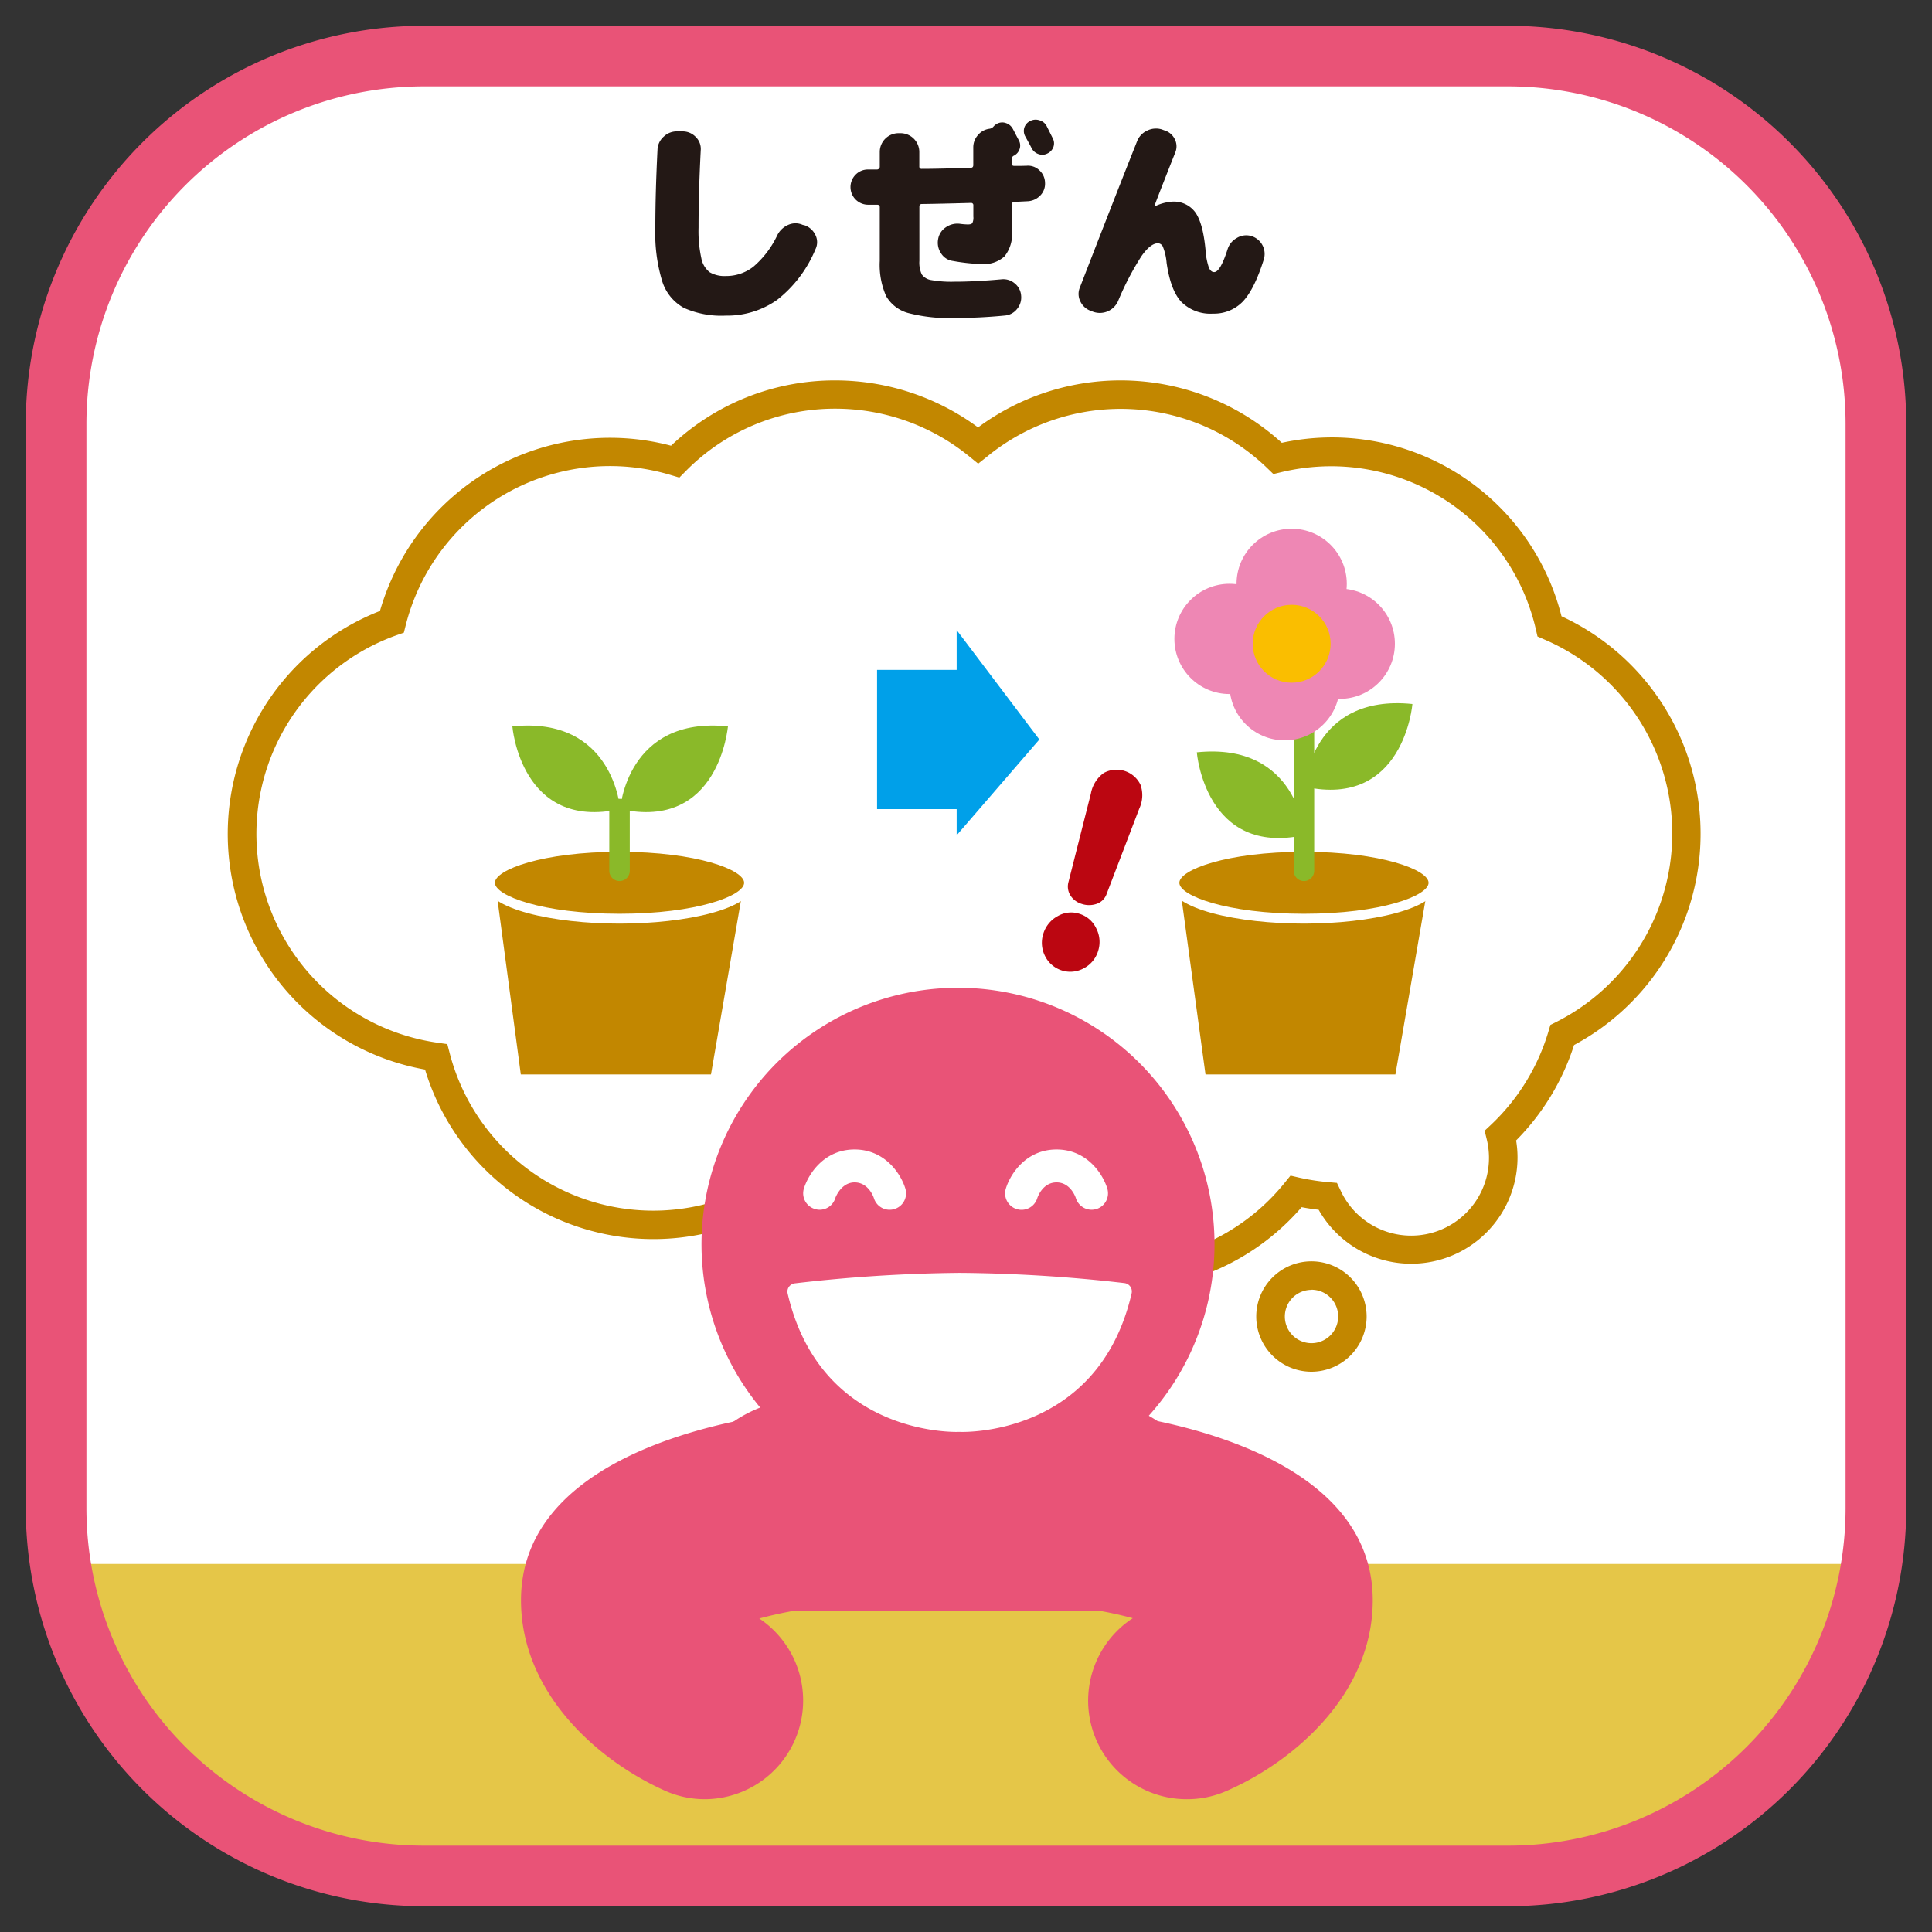 <svg id="レイヤー_1" data-name="レイヤー 1" xmlns="http://www.w3.org/2000/svg" xmlns:xlink="http://www.w3.org/1999/xlink" viewBox="0 0 300 300"><rect x="0" y="0" width="300" height="300" fill="#333333" stroke="none"/><defs><style>.cls-1{fill:none;}.cls-2{fill:#fff;}.cls-3{fill:#e95377;}.cls-4{fill:#c28700;}.cls-5{clip-path:url(#clip-path);}.cls-6{fill:#e5c648;}.cls-7{fill:#8ab929;}.cls-8{fill:#00a0e9;}.cls-9{fill:#ee87b4;}.cls-10{fill:#fabe00;}.cls-11{fill:#bb0611;}.cls-12{fill:#231815;}</style><clipPath id="clip-path"><path id="SVGID" class="cls-1" d="M291.29,234.23a57.06,57.06,0,0,1-57.06,57.07H65.77A57.07,57.07,0,0,1,8.71,234.23V65.78A57.07,57.07,0,0,1,65.77,8.7H234.23a57.07,57.07,0,0,1,57.06,57.08Z"/></clipPath></defs><title>modal</title><path class="cls-2" d="M291.29,234.23a57.06,57.06,0,0,1-57.06,57.07H65.77A57.07,57.07,0,0,1,8.71,234.23V65.78A57.07,57.07,0,0,1,65.77,8.7H234.23a57.07,57.07,0,0,1,57.06,57.08Z"/><path class="cls-3" d="M234.23,293.84H65.77a59.67,59.67,0,0,1-59.6-59.61V65.78A59.68,59.68,0,0,1,65.77,6.16H234.23a59.68,59.68,0,0,1,59.6,59.62V234.23A59.67,59.67,0,0,1,234.23,293.84ZM65.77,11.25A54.59,54.59,0,0,0,11.25,65.78V234.23a54.58,54.58,0,0,0,54.52,54.52H234.23a54.58,54.58,0,0,0,54.52-54.52V65.78a54.59,54.59,0,0,0-54.52-54.53Z"/><path class="cls-2" d="M261.88,129.49A35,35,0,0,0,240.6,97.27a34.83,34.83,0,0,0-42.2-26.09,35,35,0,0,0-46.51-2,35,35,0,0,0-47,2.52,34.93,34.93,0,0,0-44,24.86,35,35,0,0,0,6.85,67.57,34.85,34.85,0,0,0,44.76,24.3,34.8,34.8,0,0,0,42.8,4.15,34.9,34.9,0,0,0,46-7.56,34.48,34.48,0,0,0,4.9.76A14.29,14.29,0,0,0,233,176.35a35,35,0,0,0,9.58-15.62A35,35,0,0,0,261.88,129.49Z"/><path class="cls-4" d="M174,200.27a37.13,37.13,0,0,1-18.76-5.11,37,37,0,0,1-43.36-4.25A37.05,37.05,0,0,1,66,166.08,37.17,37.17,0,0,1,59,94.87a37.17,37.17,0,0,1,45.2-25.66,36.89,36.89,0,0,1,25.51-10.14,37.37,37.37,0,0,1,22.16,7.3,37.2,37.2,0,0,1,47.17,2.39,36.75,36.75,0,0,1,43.43,26.93,37.21,37.21,0,0,1,1.95,66.58,37.15,37.15,0,0,1-9,14.82,15.65,15.65,0,0,1,.22,2.63,16.51,16.51,0,0,1-30.88,8.13c-.89-.1-1.77-.23-2.64-.4A37,37,0,0,1,174,200.27Zm-18.76-10.33,1.19.76a32.7,32.7,0,0,0,43.09-7.08l.87-1.07,1.34.31a34.7,34.7,0,0,0,4.6.71l1.27.11.55,1.15a12.08,12.08,0,0,0,22.69-8l-.31-1.25.94-.88a32.73,32.73,0,0,0,9-14.63l.27-.92.86-.43a32.78,32.78,0,0,0-1.86-59.45l-1-.44-.25-1.1A32.63,32.63,0,0,0,206.54,72.4a33.56,33.56,0,0,0-7.63.93l-1.18.28-.87-.84a32.74,32.74,0,0,0-43.57-1.88L151.89,72l-1.4-1.14a32.9,32.9,0,0,0-20.76-7.4,32.5,32.5,0,0,0-23.31,9.76l-.93.94-1.28-.38A32.71,32.71,0,0,0,63,97.09l-.29,1.15-1.11.39A32.75,32.75,0,0,0,68,161.92l1.46.21.37,1.42a32.66,32.66,0,0,0,41.92,22.77l1.26-.41,1,.91a32.61,32.61,0,0,0,40.09,3.88Z"/><path class="cls-2" d="M203.65,198.06A6.35,6.35,0,1,0,210,204.4,6.34,6.34,0,0,0,203.65,198.06Z"/><path class="cls-4" d="M203.65,213a8.57,8.57,0,1,1,8.56-8.58A8.58,8.58,0,0,1,203.65,213Zm0-12.71a4.14,4.14,0,1,0,4.14,4.13A4.14,4.14,0,0,0,203.65,200.27Z"/><g class="cls-5"><rect class="cls-3" x="125.7" y="238.12" width="42.35" height="55.68"/><path class="cls-3" d="M168.05,314.81H125.7a21,21,0,0,1-21-21V238.12a21,21,0,0,1,21-21h42.35a21,21,0,0,1,21,21v55.67A21,21,0,0,1,168.05,314.81Zm-21.33-42H147V259.14h-.31Z"/><rect class="cls-6" x="-4.79" y="242.85" width="318.63" height="61.05"/></g><path class="cls-3" d="M184.28,279.38a15.3,15.3,0,0,1-8.38-28.11c-1.66-.44-3.38-.83-5-1.12H122.2a15.31,15.31,0,0,1,0-30.61h50a15,15,0,0,1,2.31.18c11.62,1.77,38.65,8.13,38.65,28.76,0,14.57-12.25,25.07-22.73,29.63A15.17,15.17,0,0,1,184.28,279.38Z"/><path class="cls-3" d="M109.44,279.38a15.17,15.17,0,0,1-6.16-1.31C93,273.49,80.9,263,80.9,248.48c0-20.63,27-27,38.66-28.76a14.79,14.79,0,0,1,2.31-.18H171.8a15.31,15.31,0,0,1,0,30.61H123.13c-1.71.3-3.51.71-5.23,1.17a15.32,15.32,0,0,1-8.46,28.06Z"/><path class="cls-3" d="M234.23,296H65.77A61.85,61.85,0,0,1,4,234.23V65.78A61.85,61.85,0,0,1,65.77,4H234.23A61.85,61.85,0,0,1,296,65.78V234.23A61.85,61.85,0,0,1,234.23,296ZM65.77,13.41A52.43,52.43,0,0,0,13.42,65.78V234.23a52.42,52.42,0,0,0,52.35,52.36H234.23a52.41,52.41,0,0,0,52.35-52.36V65.78a52.42,52.42,0,0,0-52.35-52.37Z"/><polygon class="cls-4" points="76.09 137.08 80.25 167.6 111.04 167.6 116.31 137.08 76.09 137.08"/><path class="cls-2" d="M111,168.36H80.25a.76.76,0,0,1-.76-.66l-4.16-30.52a.76.76,0,0,1,.76-.86h40.22a.78.78,0,0,1,.59.27.81.81,0,0,1,.17.62l-5.28,30.52A.76.76,0,0,1,111,168.36Zm-30.13-1.52H110.4l5-29H77Z"/><ellipse class="cls-4" cx="96.2" cy="137.08" rx="20.11" ry="5.58"/><path class="cls-2" d="M96.2,143.42c-10.12,0-20.88-2.22-20.88-6.34s10.76-6.34,20.88-6.34,20.88,2.22,20.88,6.34S106.32,143.42,96.2,143.42Zm0-11.15c-12,0-19.35,2.8-19.35,4.81s7.36,4.81,19.35,4.81,19.35-2.8,19.35-4.81S108.19,132.27,96.2,132.27Z"/><path class="cls-7" d="M96.2,136.81a1.59,1.59,0,0,1-1.59-1.59v-9.59a1.59,1.59,0,0,1,3.18,0v9.59A1.59,1.59,0,0,1,96.2,136.81Z"/><path class="cls-7" d="M96.3,125.63s-1-14.46-16.74-12.84C79.56,112.79,80.86,129.05,96.3,125.63Z"/><path class="cls-7" d="M96.3,125.63s1-14.46,16.74-12.84C113,112.79,111.74,129.05,96.3,125.63Z"/><polygon class="cls-4" points="182.37 137.08 186.53 167.6 217.32 167.6 222.59 137.08 182.37 137.08"/><path class="cls-2" d="M217.32,168.36H186.53a.76.76,0,0,1-.76-.66l-4.16-30.52a.76.76,0,0,1,.76-.86h40.22a.78.78,0,0,1,.59.27.81.81,0,0,1,.17.62l-5.28,30.52A.76.76,0,0,1,217.32,168.36Zm-30.13-1.52h29.49l5-29H183.24Z"/><ellipse class="cls-4" cx="202.48" cy="137.08" rx="20.11" ry="5.58"/><path class="cls-2" d="M202.48,143.42c-10.12,0-20.88-2.22-20.88-6.34s10.76-6.34,20.88-6.34,20.88,2.22,20.88,6.34S212.6,143.42,202.48,143.42Zm0-11.15c-12,0-19.35,2.8-19.35,4.81s7.36,4.81,19.35,4.81,19.35-2.8,19.35-4.81S214.47,132.27,202.48,132.27Z"/><path class="cls-7" d="M202.48,136.81a1.59,1.59,0,0,1-1.59-1.59V111.61a1.59,1.59,0,1,1,3.18,0v23.61A1.59,1.59,0,0,1,202.48,136.81Z"/><path class="cls-7" d="M202.58,129.66s-1-14.46-16.74-12.84C185.84,116.82,187.14,133.08,202.58,129.66Z"/><path class="cls-7" d="M202.58,122.16s1-14.46,16.74-12.84C219.32,109.32,218,125.57,202.58,122.16Z"/><rect class="cls-8" x="136.19" y="104.02" width="14.02" height="21.62"/><polygon class="cls-8" points="148.55 97.84 148.55 129.7 161.39 114.83 148.55 97.84"/><circle class="cls-9" cx="200.57" cy="90.66" r="8.56"/><circle class="cls-9" cx="190.92" cy="99.21" r="8.56"/><circle class="cls-9" cx="199.48" cy="106.4" r="8.56"/><circle class="cls-9" cx="208.04" cy="99.96" r="8.56"/><circle class="cls-10" cx="200.57" cy="99.96" r="6.05"/><path class="cls-3" d="M188.59,193.2a39.83,39.83,0,1,1-39.82-39.82A39.83,39.83,0,0,1,188.59,193.2Z"/><path class="cls-2" d="M149,199a234.88,234.88,0,0,0-25.45,1.58C128.58,222.16,149,221,149,221s20.44,1.13,25.45-20.49A234.39,234.39,0,0,0,149,199Z"/><path class="cls-2" d="M148.54,222.35c-3,0-21.46-.89-26.24-21.52a1.28,1.28,0,0,1,.2-1,1.33,1.33,0,0,1,.91-.55A237,237,0,0,1,149,197.65a236.77,236.77,0,0,1,25.61,1.59,1.31,1.31,0,0,1,1.11,1.59c-5.19,22.43-26.56,21.54-26.79,21.51Zm.41-2.62c.92.07,18.67.74,23.88-18.06a232.67,232.67,0,0,0-23.81-1.4,232.87,232.87,0,0,0-23.81,1.4C130.46,220.52,148.75,219.77,149,219.73Z"/><path class="cls-2" d="M127.27,187.85a2.45,2.45,0,0,1-.75-.12,2.54,2.54,0,0,1-1.69-3.18c.7-2.25,3.13-6.06,7.87-6.06s7.19,3.81,7.88,6.06a2.55,2.55,0,0,1-4.88,1.5c-.07-.23-.87-2.45-3-2.45s-3,2.43-3,2.45A2.53,2.53,0,0,1,127.27,187.85Z"/><path class="cls-2" d="M169.5,187.85a2.57,2.57,0,0,1-2.44-1.8c-.07-.23-.87-2.45-3-2.45s-2.92,2.22-3,2.47a2.55,2.55,0,0,1-4.87-1.52c.69-2.25,3.13-6.06,7.87-6.06s7.19,3.81,7.88,6.06a2.56,2.56,0,0,1-1.69,3.19A2.78,2.78,0,0,1,169.5,187.85Z"/><path class="cls-11" d="M170.52,147.65a4.48,4.48,0,0,1-2.24,2.71,4.37,4.37,0,0,1-6-1.89A4.57,4.57,0,0,1,162,145a4.65,4.65,0,0,1,2.25-2.75,4.13,4.13,0,0,1,3.38-.35,4.26,4.26,0,0,1,2.6,2.27A4.56,4.56,0,0,1,170.52,147.65Zm6.39-22.1-5.06,13.23a2.5,2.5,0,0,1-1.59,1.58,3.59,3.59,0,0,1-2.29,0,3.13,3.13,0,0,1-1.74-1.29,2.6,2.6,0,0,1-.31-2.14l3.47-13.7a5.06,5.06,0,0,1,2-3.2,4.12,4.12,0,0,1,5.71,1.84A4.89,4.89,0,0,1,176.91,125.55Z"/><path class="cls-12" d="M125,35a2.93,2.93,0,0,1,1.63,1.52,2.47,2.47,0,0,1,0,2.17,19.37,19.37,0,0,1-5.94,7.86,13.45,13.45,0,0,1-8,2.46,14.21,14.21,0,0,1-6.49-1.2,7.16,7.16,0,0,1-3.37-4.13,25.51,25.51,0,0,1-1.07-8.34q0-5.43.34-12.16a2.85,2.85,0,0,1,1-2,2.92,2.92,0,0,1,2.1-.78l.86,0a2.8,2.8,0,0,1,2,.89,2.59,2.59,0,0,1,.75,2.05q-.34,6.56-.34,12a19.58,19.58,0,0,0,.43,4.74,3.59,3.59,0,0,0,1.31,2.2,4.6,4.6,0,0,0,2.53.58A6.83,6.83,0,0,0,117,41.4a14.63,14.63,0,0,0,3.71-4.9,3.42,3.42,0,0,1,1.7-1.59,2.73,2.73,0,0,1,2.22,0Z"/><path class="cls-12" d="M159.4,25.74a2.53,2.53,0,0,1,2,.71,2.65,2.65,0,0,1,.87,1.92,2.6,2.6,0,0,1-.75,2,2.9,2.9,0,0,1-2,.88l-2,.1a.33.33,0,0,0-.38.37v4.21a5.5,5.5,0,0,1-1.17,3.89A4.8,4.8,0,0,1,152.33,41a30.07,30.07,0,0,1-4.37-.48,2.53,2.53,0,0,1-1.83-1.18,2.94,2.94,0,0,1-.46-2.2,2.76,2.76,0,0,1,1.2-1.85,3.12,3.12,0,0,1,2.18-.54,10.47,10.47,0,0,0,1.23.1c.37,0,.6-.07.7-.21a1.83,1.83,0,0,0,.16-1V31.89a.34.34,0,0,0-.38-.38q-5,.14-7.62.17c-.25,0-.38.14-.38.41V40.5a4.33,4.33,0,0,0,.38,2.12,2.21,2.21,0,0,0,1.47.87,18,18,0,0,0,3.62.25c2.1,0,4.52-.12,7.28-.37a2.72,2.72,0,0,1,2.05.63,2.68,2.68,0,0,1,1,1.9,2.81,2.81,0,0,1-.65,2.1A2.68,2.68,0,0,1,156,49c-2.65.26-5.23.38-7.76.38A25.08,25.08,0,0,1,141,48.6,5.68,5.68,0,0,1,137.61,46a11.94,11.94,0,0,1-1-5.47V32.16c0-.25-.14-.37-.42-.37h-1.39a2.74,2.74,0,0,1-1.94-4.67,2.67,2.67,0,0,1,1.94-.8h1.39a.41.41,0,0,0,.28-.12.38.38,0,0,0,.14-.29V23.59a2.92,2.92,0,0,1,2.9-2.91h.34a2.92,2.92,0,0,1,2.9,2.91v2.25a.34.34,0,0,0,.38.38q2.6,0,7.62-.17c.25,0,.38-.14.38-.41V22.9a2.84,2.84,0,0,1,.71-1.91,2.79,2.79,0,0,1,1.82-1,1,1,0,0,0,.61-.34,1.94,1.94,0,0,1,.55-.44,1.71,1.71,0,0,1,1.38-.1,1.87,1.87,0,0,1,1.08.92c.11.2.27.5.47.9l.48.91a1.66,1.66,0,0,1,.09,1.31,1.75,1.75,0,0,1-.84,1,.58.58,0,0,0-.38.55v.71c0,.23.13.35.38.35s.53,0,1,0Zm3.11-6.19c.12.23.28.56.5,1l.46.92a1.67,1.67,0,0,1,.1,1.36,1.79,1.79,0,0,1-.92,1,1.71,1.71,0,0,1-1.38.1,1.88,1.88,0,0,1-1.08-.92c-.2-.41-.53-1-1-1.85a1.75,1.75,0,0,1-.12-1.38,1.73,1.73,0,0,1,.91-1,1.82,1.82,0,0,1,1.43-.1A1.77,1.77,0,0,1,162.51,19.55Z"/><path class="cls-12" d="M194.25,36.64a2.9,2.9,0,0,1,2,3.62c-1,3.21-2.14,5.42-3.33,6.63a6.19,6.19,0,0,1-4.56,1.81,6.39,6.39,0,0,1-4.9-1.8q-1.69-1.78-2.31-6.09a8.74,8.74,0,0,0-.55-2.43.9.9,0,0,0-.78-.61c-.76,0-1.6.64-2.53,1.94a43.47,43.47,0,0,0-3.66,7,3.09,3.09,0,0,1-3.89,1.7l-.34-.13a2.84,2.84,0,0,1-1.64-1.47,2.58,2.58,0,0,1-.07-2.19q5.73-14.79,8.85-22.62a3,3,0,0,1,1.55-1.7,3.09,3.09,0,0,1,2.31-.21l.37.14a2.6,2.6,0,0,1,1.64,1.36,2.46,2.46,0,0,1,.07,2.12q-3,7.59-3.18,8.17V32h.11a7.25,7.25,0,0,1,2.63-.69,4.12,4.12,0,0,1,3.55,1.64c.8,1.1,1.33,3,1.6,5.81a10.53,10.53,0,0,0,.52,2.78c.2.47.48.71.82.71.64,0,1.33-1.18,2.08-3.52a3,3,0,0,1,1.42-1.76A2.78,2.78,0,0,1,194.25,36.64Z"/></svg>